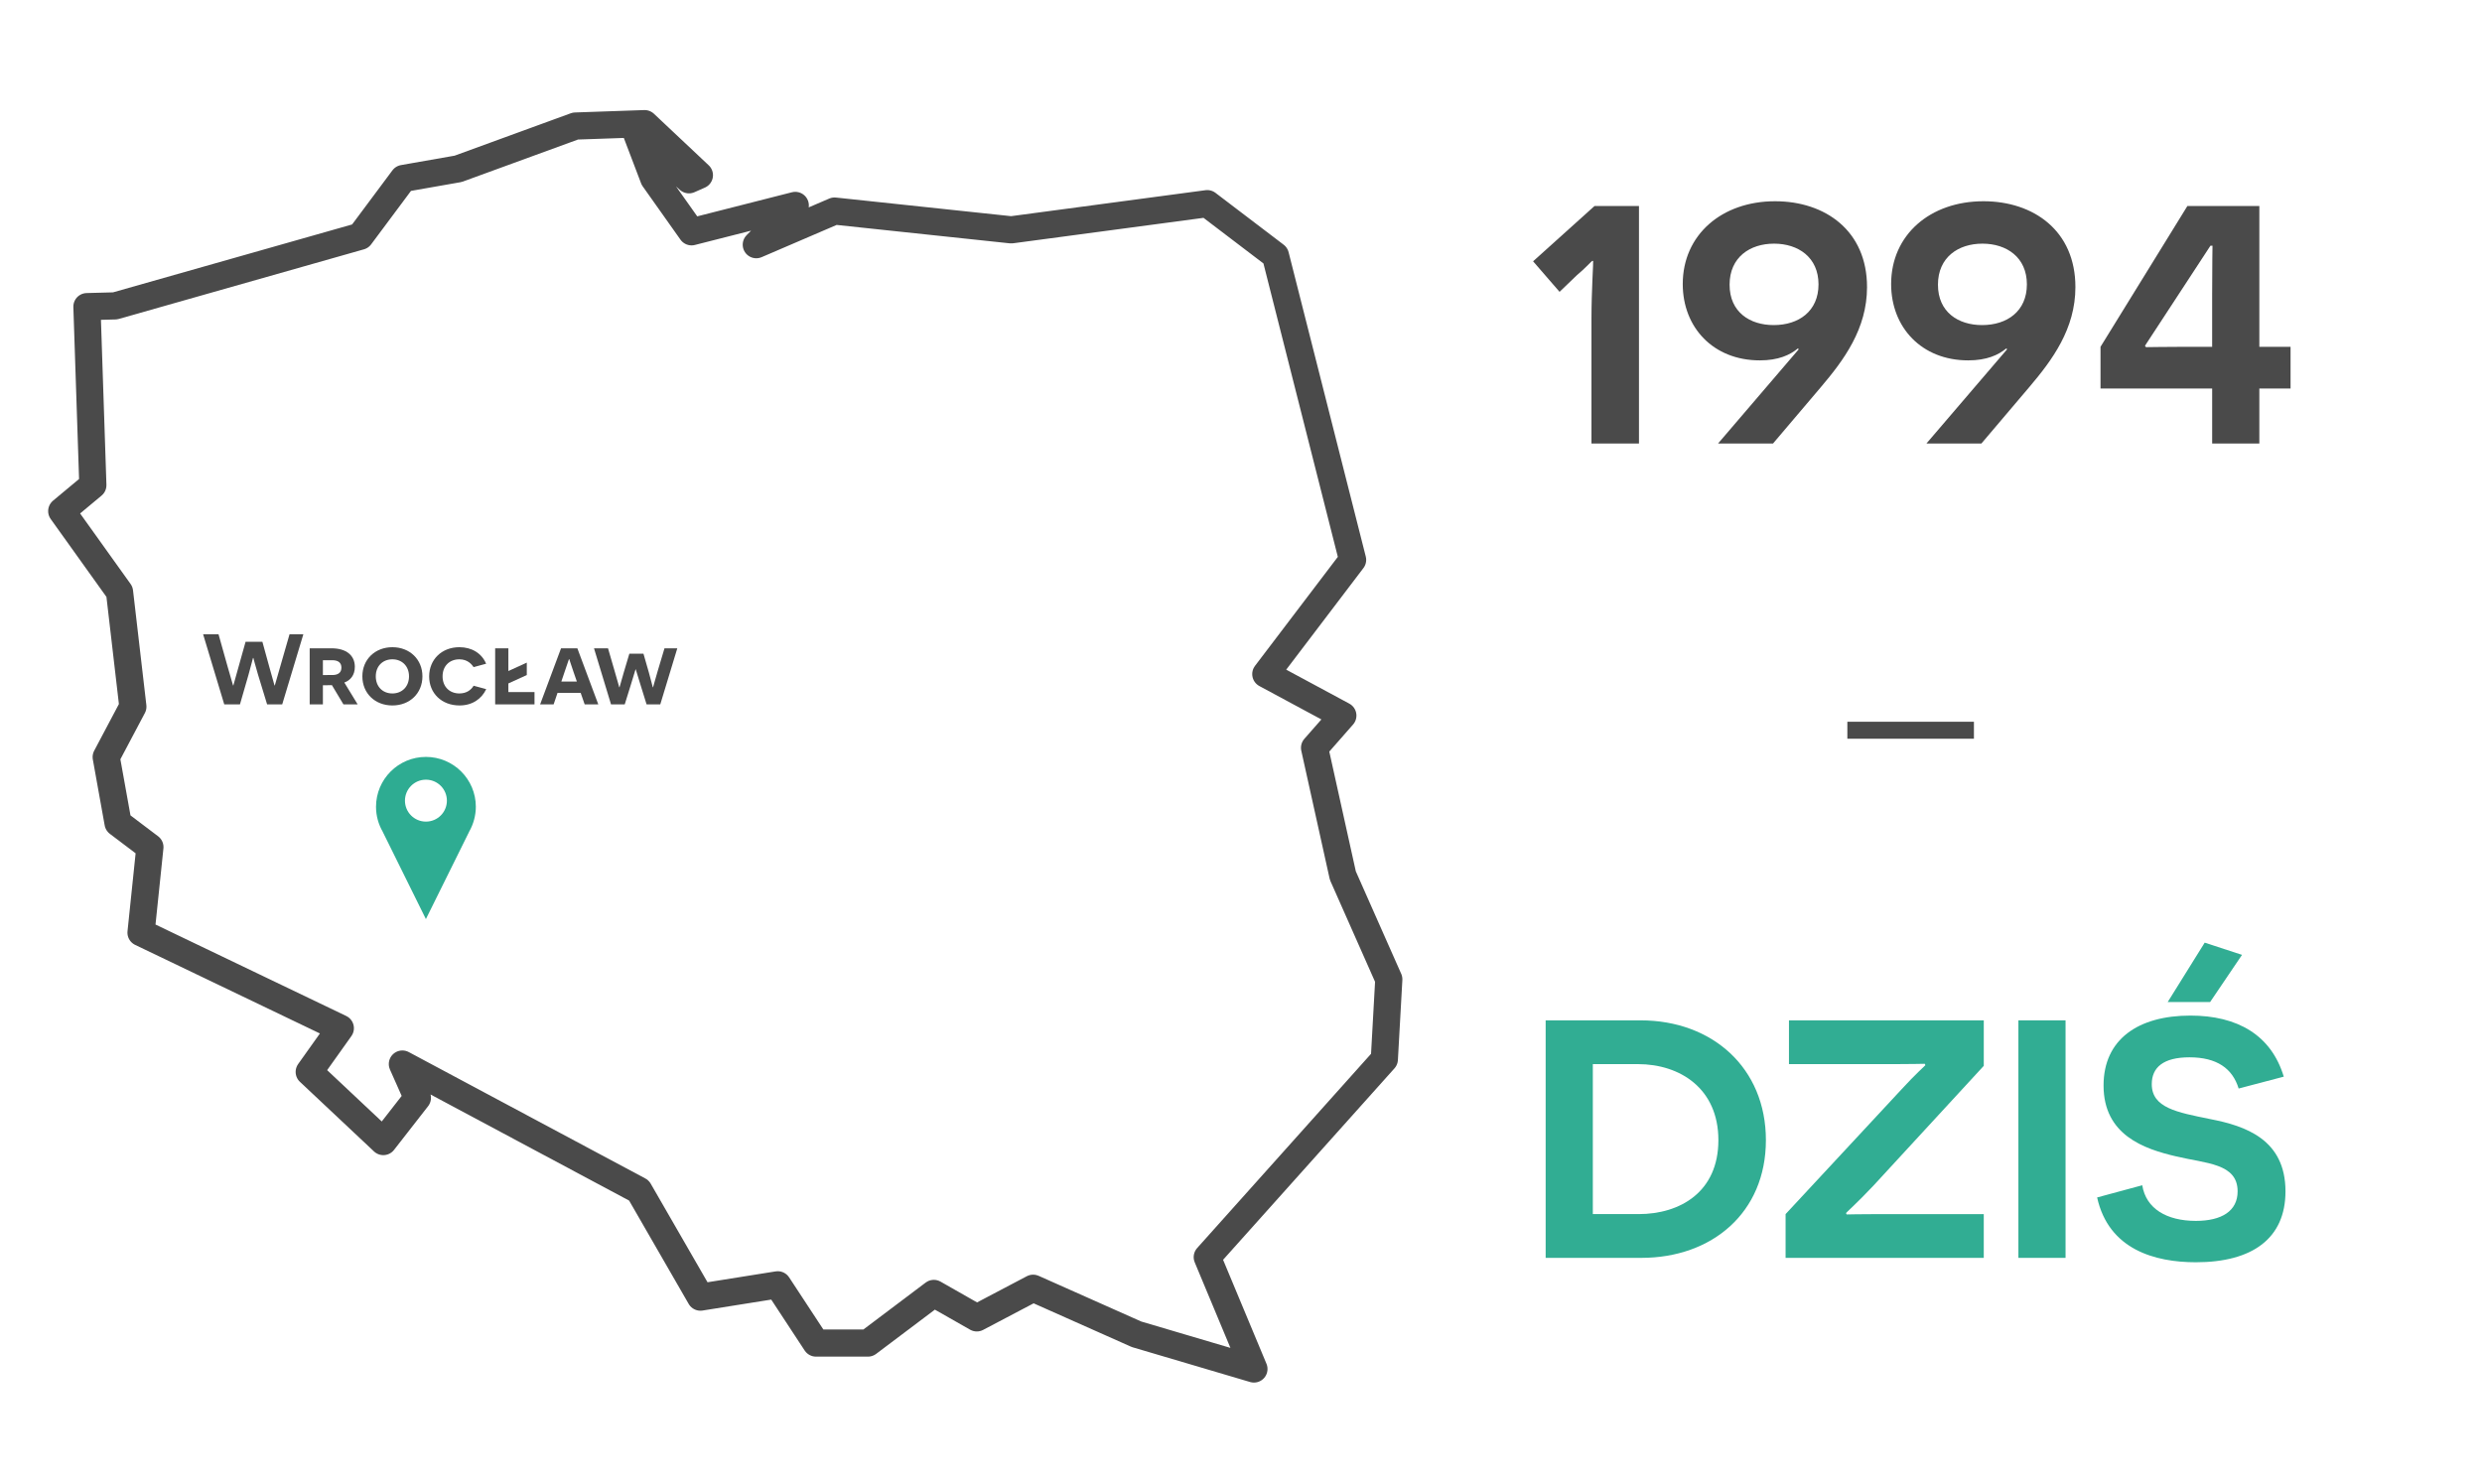 <?xml version="1.0" encoding="utf-8"?>
<!-- Generator: Adobe Illustrator 16.0.0, SVG Export Plug-In . SVG Version: 6.00 Build 0)  -->
<!DOCTYPE svg PUBLIC "-//W3C//DTD SVG 1.1//EN" "http://www.w3.org/Graphics/SVG/1.1/DTD/svg11.dtd">
<svg version="1.1" id="Layer_1" xmlns="http://www.w3.org/2000/svg" xmlns:xlink="http://www.w3.org/1999/xlink" x="0px" y="0px"
	 width="460px" height="275px" viewBox="0 0 460 275" enable-background="new 0 0 460 275" xml:space="preserve">
<polygon fill="none" stroke="#4A4A4A" stroke-width="5.033" stroke-linecap="round" stroke-linejoin="round" stroke-miterlimit="10" points="
	17.209,89.934 11.441,94.74 22.152,109.707 24.626,130.993 19.681,140.332 21.878,152.555 27.783,157.021 26.135,172.878 
	63.075,190.592 57.308,198.695 71.041,211.604 77.356,203.502 74.573,197.234 118.418,220.666 129.815,240.441 144.146,238.156 
	151.238,248.955 160.859,248.955 173.073,239.755 181.038,244.287 191.476,238.794 210.646,247.329 232.398,253.762 
	223.746,233.025 256.566,196.359 257.393,181.529 248.877,162.303 243.631,138.613 248.877,132.642 234.596,124.951 
	250.684,103.778 236.381,47.362 223.748,37.75 187.424,42.603 154.672,39.122 140.166,45.356 147.392,38.077 128.168,42.968 
	121.165,33.08 117.899,24.494 127.689,33.326 129.624,32.473 119.473,22.918 106.642,23.363 84.911,31.296 74.749,33.08 
	66.765,43.795 21.328,56.699 16.111,56.838 "/>
<path fill="#2EAC92" d="M78.939,140.303c-5.108,0-9.25,4.143-9.25,9.249c0,1.687,0.46,3.265,1.246,4.625h-0.007l0.884,1.783
	l1.733,3.507l5.389,10.896l7.344-14.834l0.67-1.354H86.94c0.411-0.71,0.727-1.479,0.94-2.289c0.196-0.748,0.309-1.529,0.309-2.336
	C88.189,144.443,84.046,140.303,78.939,140.303z M78.939,152.298c-2.146,0-3.887-1.739-3.887-3.885s1.741-3.89,3.887-3.89
	c2.147,0,3.886,1.742,3.886,3.89C82.825,150.559,81.087,152.298,78.939,152.298z"/>
<g enable-background="new    ">
	<path fill="#4A4A4A" d="M47.814,125.033c-0.538-1.781-0.835-3.043-0.854-3.062h-0.074c-0.019,0.019-0.315,1.28-0.854,3.191
		l-1.559,5.399h-2.913l-3.915-12.988h2.857l1.614,5.752c0.575,1.985,1.058,3.692,1.076,3.729h0.056
		c0.019-0.037,0.464-1.688,0.891-3.191l1.373-4.898h3.117l1.354,4.917c0.427,1.521,0.872,3.136,0.891,3.173h0.056
		c0.019-0.037,0.482-1.707,1.039-3.618l1.688-5.863h2.561l-3.915,12.988h-2.802L47.814,125.033z"/>
	<path fill="#4A4A4A" d="M61.514,127c-0.241,0.019-0.835,0.019-1.002,0.019h-0.668v3.544h-2.449v-10.391h4.045
		c2.746,0,4.323,1.317,4.323,3.433c0,1.577-0.854,2.523-1.948,2.913l2.468,4.045h-2.635L61.514,127z M61.588,125.126
		c1.113,0,1.688-0.482,1.688-1.373s-0.575-1.373-1.688-1.373h-1.744v2.746H61.588z"/>
	<path fill="#4A4A4A" d="M72.725,119.968c3.21,0,5.566,2.264,5.566,5.399c0,3.154-2.356,5.399-5.566,5.399s-5.566-2.245-5.566-5.399
		C67.158,122.231,69.515,119.968,72.725,119.968z M72.725,128.54c1.8,0,3.08-1.28,3.08-3.173c0-1.874-1.28-3.154-3.08-3.154
		c-1.818,0-3.08,1.28-3.08,3.154C69.645,127.26,70.906,128.54,72.725,128.54z"/>
	<path fill="#4A4A4A" d="M90.114,127.742c-0.854,1.8-2.561,3.024-4.954,3.024c-3.303,0-5.622-2.264-5.622-5.381
		s2.319-5.418,5.604-5.418c2.264,0,4.119,1.095,4.954,3.062l-2.319,0.631c-0.297-0.427-1.039-1.447-2.635-1.447
		c-1.874,0-3.117,1.28-3.117,3.154c0,1.911,1.28,3.173,3.117,3.173c1.317,0,2.171-0.649,2.635-1.429L90.114,127.742z"/>
	<path fill="#4A4A4A" d="M99.062,130.563H91.77v-10.391h2.449v4.212l3.414-1.559v2.301l-3.414,1.559v1.596h4.843V130.563z"/>
	<path fill="#4A4A4A" d="M103.332,128.429l-0.724,2.134h-2.505l3.878-10.391h3.024l3.878,10.391h-2.523l-0.742-2.134H103.332z
		 M106.338,124.681c-0.594-1.707-0.816-2.468-0.835-2.505h-0.056l-0.891,2.616l-0.52,1.54h2.876L106.338,124.681z"/>
	<path fill="#4A4A4A" d="M118.68,126.852c-0.557-1.855-0.835-2.765-0.854-2.783h-0.037c-0.019,0.019-0.278,0.946-0.854,2.802
		l-1.15,3.692h-2.542l-3.154-10.391h2.598l1.206,4.156c0.612,2.041,0.854,3.043,0.872,3.062h0.056
		c0.019-0.019,0.278-1.002,0.779-2.728l1.039-3.488h2.616l1.002,3.488c0.482,1.726,0.705,2.709,0.724,2.728h0.056
		c0.019-0.019,0.26-1.002,0.872-3.062l1.243-4.156h2.375l-3.154,10.391h-2.542L118.68,126.852z"/>
</g>
<g>
	<path fill="#4A4A4A" d="M294.953,59.064c0-5.094,0.378-10.692,0.314-10.692h-0.188c-0.063,0-1.384,1.447-2.83,2.642l-3.208,3.082
		l-4.906-5.66l11.385-10.252h8.239v44.027h-8.806V59.064L294.953,59.064z"/>
	<path fill="#4A4A4A" d="M333.193,64.6c-1.445,1.195-3.584,2.201-7.043,2.201c-8.617,0-14.278-6.101-14.278-14.151
		c0-9.12,7.233-15.347,17.108-15.347c9.309,0,17.045,5.472,17.045,15.913c0,7.736-4.277,13.522-8.617,18.617l-8.807,10.378h-10.188
		l14.969-17.485L333.193,64.6z M320.552,52.775c0,5.095,3.774,7.484,8.177,7.484c4.654,0,8.304-2.578,8.304-7.548
		c0-5.031-3.773-7.547-8.239-7.547S320.552,47.681,320.552,52.775z"/>
	<path fill="#4A4A4A" d="M371.813,64.6c-1.445,1.195-3.584,2.201-7.043,2.201c-8.617,0-14.278-6.101-14.278-14.151
		c0-9.12,7.233-15.347,17.108-15.347c9.309,0,17.045,5.472,17.045,15.913c0,7.736-4.277,13.522-8.617,18.617l-8.807,10.378h-10.188
		l14.969-17.485L371.813,64.6z M359.17,52.775c0,5.095,3.773,7.484,8.178,7.484c4.653,0,8.303-2.578,8.303-7.548
		c0-5.031-3.773-7.547-8.239-7.547S359.17,47.681,359.17,52.775z"/>
	<path fill="#4A4A4A" d="M409.99,82.211v-10.19h-20.692v-7.736L405.4,38.183h13.334v26.102h5.785v7.736h-5.785V82.21L409.99,82.211
		L409.99,82.211z M409.99,54.222c0-5.157,0.063-8.616,0.063-8.68h-0.378l-12.139,18.555l0.188,0.252
		c0.439,0,3.836-0.063,7.232-0.063h5.031V54.222H409.99z"/>
	<path fill="#4A4A4A" d="M342.378,136.932v-3.145h23.46v3.145H342.378z"/>
	<path fill="#31AD93" d="M304.073,189.137c13.271,0,23.209,8.805,23.209,22.201c0,13.46-10,21.825-23.083,21.825h-17.736v-44.027
		L304.073,189.137L304.073,189.137z M303.695,225.05c7.674,0,14.781-4.089,14.781-13.712c0-9.561-7.107-14.089-14.906-14.089h-8.365
		v27.801H303.695L303.695,225.05z"/>
	<path fill="#31AD93" d="M347.221,219.766c-3.145,3.334-5.095,5.032-5.095,5.096l0.126,0.252c0.063,0,2.579-0.063,6.164-0.063
		h19.246v8.113h-36.73v-8.113l21.446-23.083c2.705-2.957,4.466-4.466,4.466-4.529l-0.126-0.25c-0.063,0-2.893,0.063-5.849,0.063
		h-19.311v-8.113h36.104v8.428L347.221,219.766z"/>
	<path fill="#31AD93" d="M374.077,189.137h8.741v44.026h-8.741V189.137z"/>
	<path fill="#31AD93" d="M397.034,219.703c0.692,4.34,4.528,6.604,9.938,6.604c4.779,0,7.735-1.824,7.735-5.473
		c0-5.221-5.912-5.157-11.384-6.479c-5.977-1.383-13.461-3.963-13.461-13.146c0-8.556,6.416-12.957,16.103-12.957
		c8.681,0,14.97,3.585,17.297,11.321l-8.364,2.201c-1.133-3.711-4.025-5.786-9.121-5.786c-4.844,0-6.98,1.887-6.98,4.969
		c0,4.401,4.654,5.222,10.816,6.479c6.543,1.258,13.965,3.772,13.965,13.396c0,8.743-6.164,13.146-16.605,13.146
		c-7.547,0-16.164-2.326-18.303-12.013L397.034,219.703z M401.752,185.738l6.855-11.006l6.918,2.264l-5.912,8.742H401.752z"/>
</g>
</svg>
